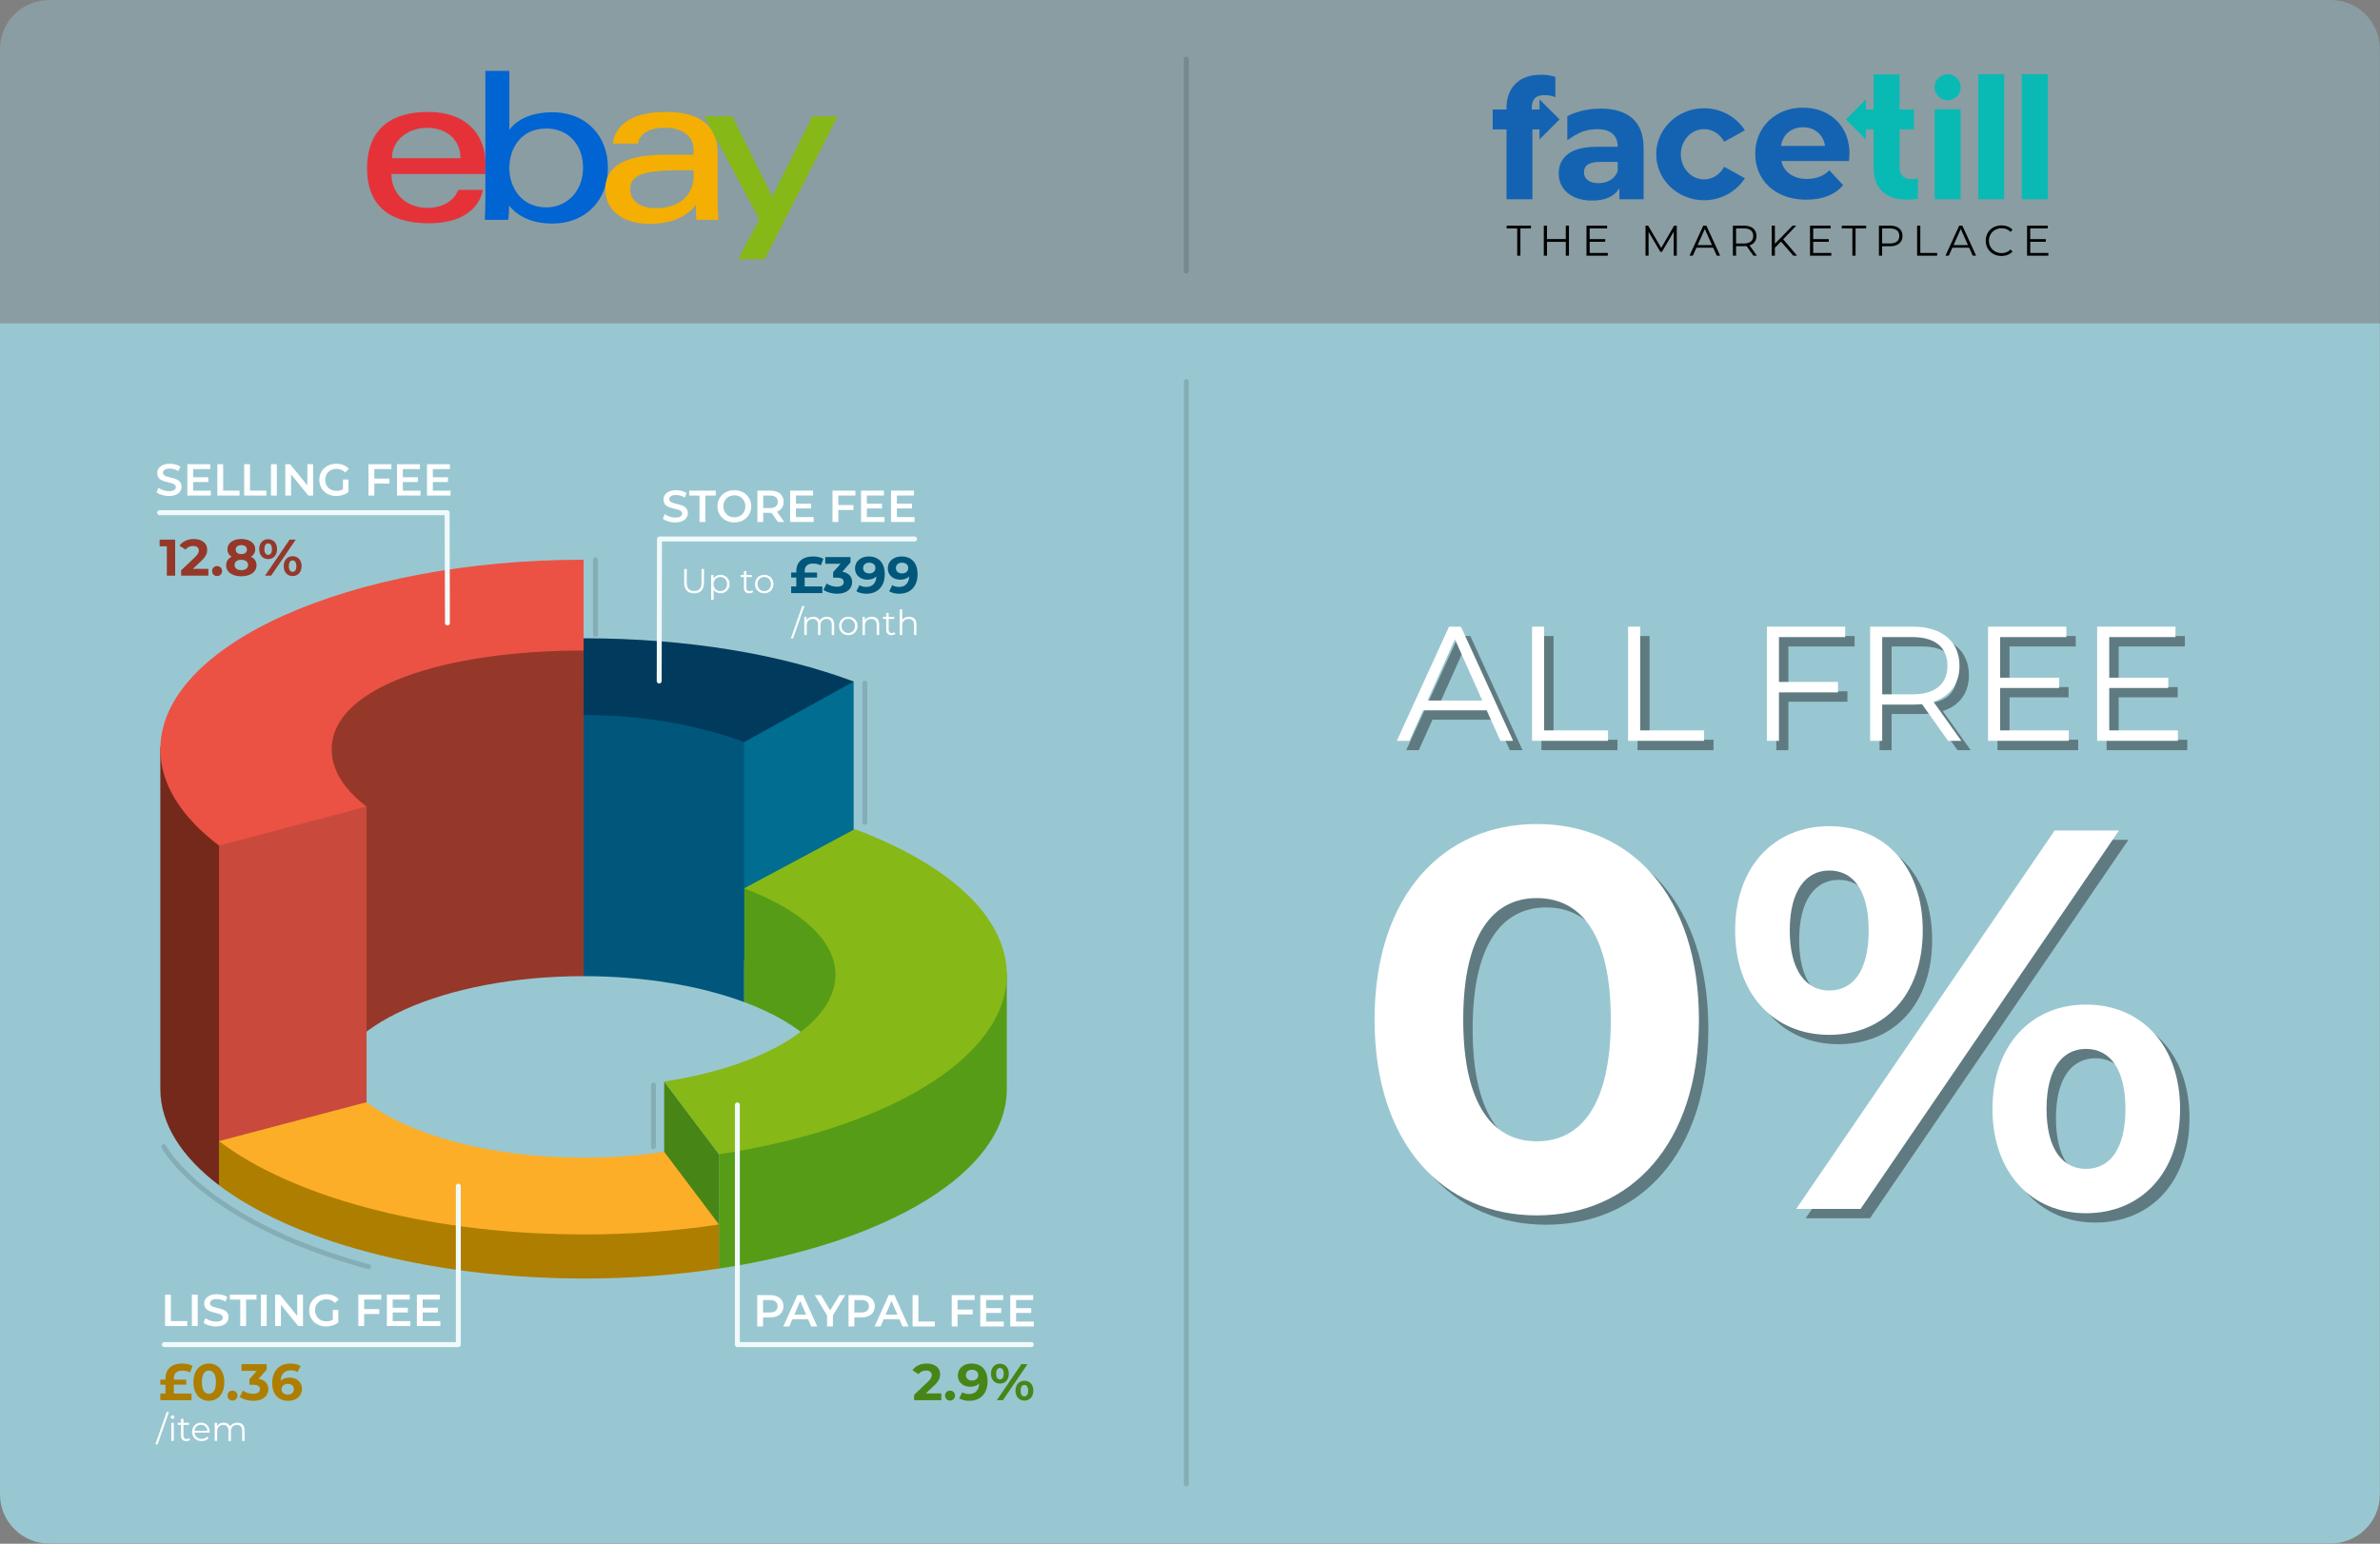 <svg xmlns="http://www.w3.org/2000/svg" xmlns:xlink="http://www.w3.org/1999/xlink" xmlns:serif="http://www.serif.com/" width="100%" height="100%" viewBox="0 0 5656 3669" xml:space="preserve" style="fill-rule:evenodd;clip-rule:evenodd;stroke-linecap:round;stroke-miterlimit:10;"><rect x="0" y="0" width="5656" height="3669" fill="#808080" stroke="none"/><path d="M5655.68,768.317l-5655.68,0l0,2783.33c-0,64.485 52.275,116.76 116.76,116.76c732.732,-0 4689.42,-0 5422.16,-0c64.484,-0 116.759,-52.275 116.759,-116.76c0,-541.648 0,-2783.33 0,-2783.33Z" style="fill:#99c7d1;"></path><path d="M5655.68,116.463c0,-30.888 -12.27,-60.511 -34.111,-82.352c-21.841,-21.841 -51.464,-34.111 -82.352,-34.111l-5422.75,0c-30.888,-0 -60.511,12.27 -82.352,34.111c-21.841,21.841 -34.111,51.464 -34.111,82.352l-0,651.938l5655.68,-0l0,-651.938Z" style="fill:#99c7d1;fill-opacity:0.41;"></path><g><path d="M401.389,1178.85c20.432,-0 30.116,-10.216 30.116,-22.135c0,-27.349 -44.163,-17.027 -44.163,-32.883c0,-5.64 4.683,-10.109 16.176,-10.109c6.491,-0 13.834,1.915 20.538,5.853l4.363,-10.748c-6.491,-4.257 -15.856,-6.598 -24.795,-6.598c-20.432,-0 -30.009,10.216 -30.009,22.241c-0,27.668 44.269,17.133 44.269,33.202c0,5.534 -4.895,9.684 -16.495,9.684c-9.151,-0 -18.623,-3.405 -24.582,-8.194l-4.789,10.748c6.172,5.321 17.772,8.939 29.371,8.939Z" style="fill:#fff;fill-rule:nonzero;"></path><path d="M459.067,1166.18l0,-20.538l35.969,-0l0,-11.387l-35.969,0l0,-19.368l40.545,0l0,-11.599l-54.379,-0l0,74.492l55.869,-0l0,-11.6l-42.035,0Z" style="fill:#fff;fill-rule:nonzero;"></path><path d="M516.533,1177.78l52.782,-0l0,-11.706l-38.948,-0l-0,-62.786l-13.834,-0l-0,74.492Z" style="fill:#fff;fill-rule:nonzero;"></path><path d="M580.276,1177.78l52.783,-0l0,-11.706l-38.948,-0l-0,-62.786l-13.835,-0l0,74.492Z" style="fill:#fff;fill-rule:nonzero;"></path><rect x="644.02" y="1103.29" width="13.834" height="74.492" style="fill:#fff;fill-rule:nonzero;"></rect><path d="M730.431,1103.29l-0,50.441l-41.077,-50.441l-11.387,-0l0,74.492l13.728,-0l-0,-50.442l41.077,50.442l11.386,-0l0,-74.492l-13.727,-0Z" style="fill:#fff;fill-rule:nonzero;"></path><path d="M815.032,1162.88c-4.789,2.767 -10.003,3.831 -15.324,3.831c-15.75,0 -26.923,-11.067 -26.923,-26.178c-0,-15.431 11.173,-26.179 27.03,-26.179c7.981,0 14.685,2.661 20.538,8.514l8.726,-8.514c-7.023,-7.981 -17.452,-12.131 -29.903,-12.131c-23.305,-0 -40.332,16.069 -40.332,38.31c-0,22.241 17.027,38.31 40.119,38.31c10.535,-0 21.39,-3.193 29.158,-9.471l0,-29.691l-13.089,0l0,23.199Z" style="fill:#fff;fill-rule:nonzero;"></path><path d="M930.069,1114.89l-0,-11.599l-54.379,-0l-0,74.492l13.834,-0l0,-28.52l35.969,-0l-0,-11.706l-35.969,0l0,-22.667l40.545,0Z" style="fill:#fff;fill-rule:nonzero;"></path><path d="M957.312,1166.18l-0,-20.538l35.969,-0l-0,-11.387l-35.969,0l-0,-19.368l40.544,0l0,-11.599l-54.379,-0l0,74.492l55.869,-0l0,-11.6l-42.034,0Z" style="fill:#fff;fill-rule:nonzero;"></path><path d="M1028.61,1166.18l-0,-20.538l35.969,-0l-0,-11.387l-35.969,0l-0,-19.368l40.545,0l-0,-11.599l-54.379,-0l-0,74.492l55.869,-0l-0,-11.6l-42.035,0Z" style="fill:#fff;fill-rule:nonzero;"></path></g><g><path d="M1604.58,1241.64c20.432,-0 30.116,-10.216 30.116,-22.135c-0,-27.349 -44.163,-17.027 -44.163,-32.883c-0,-5.64 4.682,-10.11 16.175,-10.11c6.492,0 13.834,1.916 20.539,5.853l4.363,-10.748c-6.492,-4.256 -15.856,-6.598 -24.795,-6.598c-20.432,0 -30.01,10.216 -30.01,22.242c0,27.668 44.269,17.133 44.269,33.202c0,5.533 -4.895,9.684 -16.494,9.684c-9.152,-0 -18.623,-3.406 -24.582,-8.194l-4.789,10.748c6.172,5.32 17.771,8.939 29.371,8.939Z" style="fill:#fff;fill-rule:nonzero;"></path><path d="M1662.47,1240.57l13.834,0l-0,-62.786l24.689,0l-0,-11.705l-63.212,-0l-0,11.705l24.689,0l-0,62.786Z" style="fill:#fff;fill-rule:nonzero;"></path><path d="M1745.16,1241.64c23.092,-0 40.119,-16.176 40.119,-38.31c-0,-22.135 -17.027,-38.311 -40.119,-38.311c-23.093,0 -40.12,16.282 -40.12,38.311c0,22.028 17.027,38.31 40.12,38.31Zm-0,-12.132c-15.005,0 -26.179,-10.961 -26.179,-26.178c0,-15.218 11.174,-26.179 26.179,-26.179c15.004,-0 26.178,10.961 26.178,26.179c0,15.217 -11.174,26.178 -26.178,26.178Z" style="fill:#fff;fill-rule:nonzero;"></path><path d="M1863.6,1240.57l-17.133,-24.475c10.109,-3.938 15.856,-12.238 15.856,-23.519c-0,-16.494 -12.132,-26.497 -31.713,-26.497l-30.648,-0l0,74.491l13.835,0l-0,-21.709l16.813,0c0.958,0 1.916,0 2.874,-0.106l15.217,21.815l14.899,0Zm-15.218,-47.994c0,9.365 -6.278,14.899 -18.41,14.899l-16.175,-0l-0,-29.691l16.175,0c12.132,0 18.41,5.428 18.41,14.792Z" style="fill:#fff;fill-rule:nonzero;"></path><path d="M1891.59,1228.97l0,-20.538l35.969,-0l0,-11.387l-35.969,-0l0,-19.368l40.545,0l0,-11.599l-54.379,-0l0,74.491l55.869,0l0,-11.599l-42.035,0Z" style="fill:#fff;fill-rule:nonzero;"></path><path d="M2032.81,1177.68l-0,-11.599l-54.379,-0l-0,74.491l13.834,0l-0,-28.519l35.969,-0l-0,-11.706l-35.969,-0l-0,-22.667l40.545,0Z" style="fill:#fff;fill-rule:nonzero;"></path><path d="M2060.05,1228.97l0,-20.538l35.969,-0l0,-11.387l-35.969,-0l0,-19.368l40.545,0l0,-11.599l-54.379,-0l0,74.491l55.869,0l0,-11.599l-42.035,0Z" style="fill:#fff;fill-rule:nonzero;"></path><path d="M2131.35,1228.97l-0,-20.538l35.969,-0l-0,-11.387l-35.969,-0l-0,-19.368l40.545,0l-0,-11.599l-54.379,-0l-0,74.491l55.869,0l-0,-11.599l-42.035,0Z" style="fill:#fff;fill-rule:nonzero;"></path></g><path d="M2028.66,2339.79l0,-720.023c-117.614,-21.621 -246.383,-33.624 -381.431,-33.624l0,692.108c144.975,-0 277.833,23.123 381.431,61.539" style="fill:#006d91;fill-rule:nonzero;"></path><path d="M2383.15,2312.18l0,42.717c-34.93,-113.594 -164.401,-42.363 -351.709,-112.504c-78.457,-29.417 -167.136,-113.304 -263.178,-130.983l-0,270.145c0.721,0.28 1.492,0.515 2.229,0.8c131.385,49.202 214.982,123.157 214.982,205.841c0,94.968 -110.422,102.303 -276.831,149.924l-0,276.919c397.612,-60.154 684.002,-228.483 684.002,-426.843l0,-276.016l-9.495,0Z" style="fill:#579c17;fill-rule:nonzero;"></path><path d="M1578.39,2570.41l0,256.148l130.256,188.481l0,-271.813l-130.256,-172.816Z" style="fill:#488517;fill-rule:nonzero;"></path><path d="M1386.83,2320.02l-0,-933.621c-369.074,-0 -691.553,89.1 -866.451,221.831l0,984.909l268.014,0c-0.063,-1.639 -0.191,-3.299 -0.191,-4.943c0,-148.107 268.019,-268.176 598.628,-268.176" style="fill:#95382a;fill-rule:nonzero;"></path><path d="M871.143,1916.99l0,729.621l-350.767,170.302l0,-816.379l350.767,-83.544Z" style="fill:#c94a3c;fill-rule:nonzero;"></path><path d="M1578.39,2842.2c-60.169,9.107 -124.541,14.144 -191.56,14.144c-4.629,0 -9.19,-0.137 -13.771,-0.22c-3.147,-0.015 -6.284,-0.099 -9.396,-0.172c-209.882,-3.54 -392.055,-55.447 -492.521,-131.651c-50.871,-38.568 -80.382,-34.915 -82.331,-82.733l-268.436,70.592l0,104.752c171.309,129.923 483.988,217.879 843.288,221.517c7.737,0.089 15.386,0.27 23.167,0.27c112.583,0 220.722,-8.419 321.816,-23.663l0,-104.772c-40.394,11.567 -84.053,-75.059 -130.256,-68.064" style="fill:#ae7e00;fill-rule:nonzero;"></path><path d="M390.511,1819.15l0,-43.468l-9.509,-0l-0,812.511c-0,83.499 50.925,161.656 139.373,228.719l-0,-1165.21c-66.346,50.35 -111.498,106.99 -129.864,167.445" style="fill:#74291b;fill-rule:nonzero;"></path><path d="M1768.26,2381.56l0,-720.028c-117.619,-21.616 -246.383,-33.619 -381.436,-33.619l0,692.107c144.98,0 277.838,23.124 381.436,61.54" style="fill:#00577b;fill-rule:nonzero;"></path><path d="M1768.34,1763.73l260.321,-143.954c-174.553,-65.363 -396.493,-102.768 -641.83,-102.768l-0,182.409c145.991,-0 277.607,25.43 381.509,64.313" style="fill:#003b5d;fill-rule:nonzero;"></path><path d="M2392.64,2316.39c0,-138.946 -140.502,-263.168 -361.199,-345.808l-263.277,140.826c131.381,49.197 217.305,122.259 217.305,204.982c0,118.037 -170.469,218.228 -407.082,254.013l130.256,172.816c397.607,-60.126 683.997,-228.45 683.997,-426.829" style="fill:#86b817;fill-rule:nonzero;"></path><path d="M1578.39,2737.45c-60.169,9.122 -124.541,14.149 -191.56,14.149c-4.629,-0 -9.19,-0.137 -13.771,-0.216c-213.858,-2.17 -399.949,-54.509 -501.917,-131.817l-350.767,92.596c171.309,129.922 483.988,217.879 843.288,221.536c7.737,0.054 15.386,0.261 23.167,0.261c112.583,-0 220.722,-8.41 321.816,-23.693l-130.256,-172.816Z" style="fill:#fcae28;fill-rule:nonzero;"></path><path d="M788.201,1780.87c-0,-148.117 268.019,-234.792 598.628,-234.792l-0,-215.769c-555.494,0 -1005.82,201.708 -1005.82,450.561c0,83.509 50.921,161.656 139.369,228.719l350.771,-92.592c-52.638,-39.923 -82.944,-86.434 -82.944,-136.127" style="fill:#eb5244;fill-rule:nonzero;"></path><path d="M2055.26,1623.63l-0,330.58" style="fill:none;fill-rule:nonzero;stroke:#000;stroke-opacity:0.13;stroke-width:11.7px;"></path><path d="M1063.33,1480.61l-0.755,-262.04l-683.247,0" style="fill:none;fill-rule:nonzero;stroke:#f0fafa;stroke-width:11.7px;stroke-linejoin:round;"></path><path d="M1566.56,1618.57l0.671,-337.571l606.155,0" style="fill:none;fill-rule:nonzero;stroke:#f0fafa;stroke-width:11.7px;stroke-linejoin:round;"></path><path d="M390.555,3195.68l698.627,-0l0,-376.62" style="fill:none;fill-rule:nonzero;stroke:#f0fafa;stroke-width:11.7px;stroke-linejoin:round;"></path><g><path d="M2200.22,3311.69l19.701,-18.599c11.991,-11.135 14.316,-18.721 14.316,-27.042c0,-15.54 -12.725,-25.329 -31.814,-25.329c-15.418,-0 -27.409,6.24 -34.017,15.907l14.439,9.3c4.16,-5.752 10.401,-8.566 17.742,-8.566c9.055,0 13.705,3.916 13.705,10.646c0,4.16 -1.346,8.565 -8.932,15.785l-33.038,31.202l-0,12.848l64.73,0l-0,-16.152l-36.832,0Z" style="fill:#488517;fill-rule:nonzero;"></path><path d="M2257.73,3328.82c6.608,0 11.869,-5.017 11.869,-11.992c0,-7.097 -5.261,-11.746 -11.869,-11.746c-6.608,-0 -11.869,4.649 -11.869,11.746c-0,6.975 5.261,11.992 11.869,11.992Z" style="fill:#488517;fill-rule:nonzero;"></path><path d="M2308.63,3240.72c-18.11,-0 -32.426,11.012 -32.426,28.51c-0,16.152 12.97,26.675 29.489,26.675c8.933,0 16.274,-2.692 21.291,-7.708c-0.612,16.519 -9.911,24.962 -24.105,24.962c-5.874,-0 -11.38,-1.102 -16.03,-4.283l-7.342,14.561c5.996,3.793 14.684,5.874 23.739,5.874c25.941,-0 43.683,-16.519 43.683,-46.131c0,-27.654 -14.561,-42.46 -38.299,-42.46Zm1.468,40.38c-8.81,-0 -14.561,-5.017 -14.561,-12.849c0,-7.831 5.873,-12.725 14.316,-12.725c9.422,-0 14.929,5.384 14.929,12.725c-0,7.465 -5.996,12.849 -14.684,12.849Z" style="fill:#488517;fill-rule:nonzero;"></path><path d="M2376.3,3288.44c12.481,0 21.168,-9.055 21.168,-23.616c0,-14.561 -8.687,-23.616 -21.168,-23.616c-12.481,0 -21.292,9.177 -21.292,23.616c0,14.439 8.811,23.616 21.292,23.616Zm-7.465,39.401l14.562,0l58.489,-85.654l-14.561,0l-58.49,85.654Zm7.465,-49.434c-5.262,-0 -8.933,-4.528 -8.933,-13.583c0,-9.055 3.671,-13.582 8.933,-13.582c5.383,0 8.932,4.405 8.932,13.582c0,9.177 -3.549,13.583 -8.932,13.583Zm58.122,50.413c12.481,0 21.291,-9.177 21.291,-23.616c0,-14.439 -8.81,-23.616 -21.291,-23.616c-12.359,-0 -21.169,9.177 -21.169,23.616c0,14.439 8.81,23.616 21.169,23.616Zm-0,-10.034c-5.262,0 -8.933,-4.405 -8.933,-13.582c0,-9.177 3.671,-13.582 8.933,-13.582c5.384,-0 8.932,4.527 8.932,13.582c0,9.055 -3.548,13.582 -8.932,13.582Z" style="fill:#488517;fill-rule:nonzero;"></path></g><g><path d="M392.292,3151.52l52.783,-0l-0,-11.706l-38.949,-0l0,-62.786l-13.834,-0l-0,74.492Z" style="fill:#fff;fill-rule:nonzero;"></path><rect x="456.036" y="3077.03" width="13.834" height="74.492" style="fill:#fff;fill-rule:nonzero;"></rect><path d="M513.075,3152.58c20.432,-0 30.116,-10.216 30.116,-22.135c0,-27.349 -44.163,-17.027 -44.163,-32.883c0,-5.64 4.682,-10.109 16.175,-10.109c6.492,-0 13.835,1.915 20.539,5.852l4.363,-10.748c-6.491,-4.256 -15.856,-6.598 -24.795,-6.598c-20.432,0 -30.01,10.217 -30.01,22.242c0,27.668 44.27,17.133 44.27,33.202c-0,5.533 -4.895,9.684 -16.495,9.684c-9.152,-0 -18.623,-3.406 -24.582,-8.194l-4.789,10.748c6.172,5.321 17.772,8.939 29.371,8.939Z" style="fill:#fff;fill-rule:nonzero;"></path><path d="M570.966,3151.52l13.834,-0l0,-62.786l24.689,-0l-0,-11.706l-63.212,-0l0,11.706l24.689,-0l-0,62.786Z" style="fill:#fff;fill-rule:nonzero;"></path><rect x="619.918" y="3077.03" width="13.834" height="74.492" style="fill:#fff;fill-rule:nonzero;"></rect><path d="M706.328,3077.03l0,50.441l-41.077,-50.441l-11.386,-0l-0,74.492l13.728,-0l-0,-50.442l41.076,50.442l11.387,-0l0,-74.492l-13.728,-0Z" style="fill:#fff;fill-rule:nonzero;"></path><path d="M790.93,3136.62c-4.789,2.767 -10.003,3.831 -15.324,3.831c-15.75,0 -26.924,-11.067 -26.924,-26.178c0,-15.431 11.174,-26.179 27.03,-26.179c7.981,0 14.686,2.66 20.539,8.513l8.726,-8.513c-7.024,-7.981 -17.453,-12.132 -29.903,-12.132c-23.306,0 -40.332,16.069 -40.332,38.311c-0,22.241 17.026,38.31 40.119,38.31c10.535,-0 21.39,-3.193 29.158,-9.471l0,-29.691l-13.089,0l-0,23.199Z" style="fill:#fff;fill-rule:nonzero;"></path><path d="M905.967,3088.62l-0,-11.599l-54.38,-0l0,74.492l13.835,-0l-0,-28.52l35.969,-0l-0,-11.706l-35.969,-0l-0,-22.667l40.545,0Z" style="fill:#fff;fill-rule:nonzero;"></path><path d="M933.209,3139.92l0,-20.538l35.969,-0l0,-11.387l-35.969,0l0,-19.368l40.545,0l0,-11.599l-54.379,-0l0,74.492l55.869,-0l-0,-11.6l-42.035,0Z" style="fill:#fff;fill-rule:nonzero;"></path><path d="M1004.51,3139.92l-0,-20.538l35.969,-0l-0,-11.387l-35.969,0l-0,-19.368l40.545,0l-0,-11.599l-54.38,-0l0,74.492l55.869,-0l0,-11.6l-42.034,0Z" style="fill:#fff;fill-rule:nonzero;"></path></g><path d="M389.312,2725.31c0,0 91.703,177.495 486.625,285.467" style="fill:none;fill-rule:nonzero;stroke:#000;stroke-opacity:0.13;stroke-width:11.7px;"></path><path d="M1552.9,2578.78l0,146.433" style="fill:none;fill-rule:nonzero;stroke:#000;stroke-opacity:0.13;stroke-width:11.7px;"></path><path d="M1415.13,1330.31l0,177.74" style="fill:none;fill-rule:nonzero;stroke:#000;stroke-opacity:0.13;stroke-width:11.7px;"></path><g><path d="M379.331,1282.53l-0,15.907l17.131,-0l-0,69.747l19.822,-0l0,-85.654l-36.953,-0Z" style="fill:#95382a;fill-rule:nonzero;"></path><path d="M458.377,1352.03l19.701,-18.599c11.991,-11.135 14.316,-18.722 14.316,-27.042c0,-15.541 -12.726,-25.33 -31.814,-25.33c-15.418,0 -27.409,6.241 -34.017,15.908l14.439,9.299c4.16,-5.751 10.401,-8.565 17.742,-8.565c9.055,-0 13.705,3.915 13.705,10.645c-0,4.161 -1.346,8.566 -8.932,15.785l-33.038,31.203l-0,12.848l64.729,-0l0,-16.152l-36.831,-0Z" style="fill:#95382a;fill-rule:nonzero;"></path><path d="M515.888,1369.16c6.607,-0 11.869,-5.017 11.869,-11.992c0,-7.097 -5.262,-11.747 -11.869,-11.747c-6.608,0 -11.869,4.65 -11.869,11.747c-0,6.975 5.261,11.992 11.869,11.992Z" style="fill:#95382a;fill-rule:nonzero;"></path><path d="M596.525,1323.15c6.363,-3.915 10.034,-9.911 10.034,-17.62c-0,-15.051 -13.46,-24.473 -33.161,-24.473c-19.455,0 -32.915,9.422 -32.915,24.473c-0,7.709 3.548,13.705 9.911,17.62c-8.198,4.161 -12.97,11.013 -12.97,20.19c-0,16.152 14.316,26.308 35.974,26.308c21.781,0 36.22,-10.156 36.22,-26.308c-0,-9.177 -4.772,-16.029 -13.093,-20.19Zm-23.127,-27.531c8.076,-0 13.46,4.038 13.46,10.768c0,6.485 -5.261,10.523 -13.46,10.523c-8.076,-0 -13.215,-4.038 -13.215,-10.523c0,-6.73 5.262,-10.768 13.215,-10.768Zm0,59.468c-9.789,-0 -15.907,-4.772 -15.907,-12.359c0,-7.586 6.118,-12.236 15.907,-12.236c9.912,0 16.152,4.65 16.152,12.236c0,7.587 -6.24,12.359 -16.152,12.359Z" style="fill:#95382a;fill-rule:nonzero;"></path><path d="M637.272,1328.78c12.481,-0 21.169,-9.055 21.169,-23.616c-0,-14.561 -8.688,-23.616 -21.169,-23.616c-12.481,-0 -21.291,9.177 -21.291,23.616c-0,14.439 8.81,23.616 21.291,23.616Zm-7.464,39.401l14.561,-0l58.489,-85.654l-14.561,-0l-58.489,85.654Zm7.464,-49.435c-5.262,0 -8.933,-4.527 -8.933,-13.582c0,-9.055 3.671,-13.582 8.933,-13.582c5.384,-0 8.932,4.405 8.932,13.582c0,9.177 -3.548,13.582 -8.932,13.582Zm58.122,50.414c12.481,-0 21.291,-9.177 21.291,-23.616c0,-14.439 -8.81,-23.616 -21.291,-23.616c-12.359,-0 -21.169,9.177 -21.169,23.616c0,14.439 8.81,23.616 21.169,23.616Zm0,-10.034c-5.261,-0 -8.932,-4.405 -8.932,-13.582c-0,-9.178 3.671,-13.583 8.932,-13.583c5.384,0 8.933,4.528 8.933,13.583c-0,9.055 -3.549,13.582 -8.933,13.582Z" style="fill:#95382a;fill-rule:nonzero;"></path></g><g><path d="M1649.57,1410.13c14.647,0 23.484,-8.509 23.484,-24.956l-0,-32.811l-5.892,0l0,32.566c0,13.582 -6.382,19.801 -17.592,19.801c-11.128,0 -17.51,-6.219 -17.51,-19.801l0,-32.566l-6.055,0l0,32.811c0,16.447 8.919,24.956 23.565,24.956Z" style="fill:#fff;fill-rule:nonzero;"></path><path d="M1712.24,1366.28c-7.119,0 -13.092,3.109 -16.61,8.837l-0,-8.51l-5.564,0l-0,58.913l5.809,0l0,-23.974c3.6,5.564 9.492,8.51 16.365,8.51c12.273,-0 21.438,-8.837 21.438,-21.929c-0,-13.01 -9.165,-21.847 -21.438,-21.847Zm-0.409,38.621c-9.164,-0 -16.038,-6.71 -16.038,-16.774c0,-9.983 6.874,-16.774 16.038,-16.774c9.082,0 16.037,6.791 16.037,16.774c0,10.064 -6.955,16.774 -16.037,16.774Z" style="fill:#fff;fill-rule:nonzero;"></path><path d="M1787.6,1402.85c-1.636,1.473 -4.009,2.209 -6.382,2.209c-4.828,0 -7.446,-2.782 -7.446,-7.855l0,-25.692l13.092,-0l-0,-4.91l-13.092,0l0,-9.409l-5.809,-0l-0,9.409l-7.692,0l0,4.91l7.692,-0l-0,26.02c-0,7.936 4.5,12.519 12.6,12.519c3.355,-0 6.792,-0.982 9.083,-3.028l-2.046,-4.173Z" style="fill:#fff;fill-rule:nonzero;"></path><path d="M1816.24,1410.05c12.601,-0 21.847,-9.165 21.847,-21.929c0,-12.765 -9.246,-21.847 -21.847,-21.847c-12.6,0 -21.928,9.082 -21.928,21.847c-0,12.764 9.328,21.929 21.928,21.929Zm0,-5.155c-9.164,-0 -16.037,-6.71 -16.037,-16.774c0,-10.064 6.873,-16.774 16.037,-16.774c9.165,0 15.956,6.71 15.956,16.774c-0,10.064 -6.791,16.774 -15.956,16.774Z" style="fill:#fff;fill-rule:nonzero;"></path><path d="M1912.33,1372.69l29.367,-0l0,-11.869l-29.367,-0l0,-3.549c0,-11.869 7.097,-17.865 20.068,-17.865c6.607,0 13.092,1.224 18.354,4.405l5.996,-15.662c-6.485,-3.671 -14.561,-5.629 -24.595,-5.629c-25.207,0 -39.768,13.338 -39.768,35.118l-0,3.182l-12.236,-0l-0,11.869l12.236,-0l-0,21.046l-12.236,0l-0,15.907l74.152,0l-0,-15.907l-41.971,0l0,-21.046Z" style="fill:#00577b;fill-rule:nonzero;"></path><path d="M2001.78,1358.86l19.334,-22.025l-0,-12.849l-59.958,0l-0,15.908l36.464,-0l-17.62,19.945l-0,13.093l9.055,-0c11.257,-0 16.029,4.038 16.029,10.523c0,6.974 -6.118,11.012 -16.029,11.012c-8.933,0 -17.988,-2.814 -24.473,-7.708l-7.709,15.173c8.321,5.873 20.68,9.177 32.671,9.177c24.35,-0 35.485,-13.215 35.485,-27.654c0,-12.604 -7.831,-22.148 -23.249,-24.595Z" style="fill:#00577b;fill-rule:nonzero;"></path><path d="M2064.31,1322.52c-18.11,0 -32.426,11.013 -32.426,28.511c-0,16.152 12.97,26.675 29.489,26.675c8.933,-0 16.274,-2.692 21.291,-7.709c-0.612,16.519 -9.911,24.962 -24.105,24.962c-5.874,-0 -11.38,-1.101 -16.03,-4.283l-7.342,14.561c5.996,3.794 14.684,5.874 23.739,5.874c25.941,-0 43.683,-16.519 43.683,-46.131c0,-27.654 -14.561,-42.46 -38.299,-42.46Zm1.468,40.38c-8.81,-0 -14.561,-5.017 -14.561,-12.848c-0,-7.831 5.873,-12.726 14.316,-12.726c9.422,0 14.929,5.384 14.929,12.726c-0,7.464 -5.996,12.848 -14.684,12.848Z" style="fill:#00577b;fill-rule:nonzero;"></path><path d="M2142.25,1322.52c-18.11,0 -32.426,11.013 -32.426,28.511c-0,16.152 12.97,26.675 29.489,26.675c8.933,-0 16.274,-2.692 21.291,-7.709c-0.611,16.519 -9.911,24.962 -24.105,24.962c-5.874,-0 -11.38,-1.101 -16.03,-4.283l-7.341,14.561c5.995,3.794 14.683,5.874 23.738,5.874c25.941,-0 43.683,-16.519 43.683,-46.131c0,-27.654 -14.561,-42.46 -38.299,-42.46Zm1.468,40.38c-8.81,-0 -14.561,-5.017 -14.561,-12.848c0,-7.831 5.874,-12.726 14.317,-12.726c9.421,0 14.928,5.384 14.928,12.726c-0,7.464 -5.996,12.848 -14.684,12.848Z" style="fill:#00577b;fill-rule:nonzero;"></path></g><g><path d="M1879.41,1517.33l5.318,-0l27.002,-77.078l-5.319,0l-27.001,77.078Z" style="fill:#fff;fill-rule:nonzero;"></path><path d="M1965.08,1465.78c-7.774,0 -13.91,3.519 -17.02,9.083c-2.618,-6.055 -8.182,-9.083 -15.301,-9.083c-7.2,0 -12.764,3.028 -15.792,8.183l0,-7.855l-5.563,-0l-0,43.039l5.809,-0l-0,-22.584c-0,-9.818 5.646,-15.546 14.401,-15.546c7.855,-0 12.437,4.664 12.437,13.746l0,24.384l5.809,-0l0,-22.584c0,-9.818 5.564,-15.546 14.401,-15.546c7.774,-0 12.356,4.664 12.356,13.746l-0,24.384l5.809,-0l0,-24.957c0,-12.355 -6.873,-18.41 -17.346,-18.41Z" style="fill:#fff;fill-rule:nonzero;"></path><path d="M2015.98,1509.56c12.601,-0 21.847,-9.165 21.847,-21.929c-0,-12.764 -9.246,-21.847 -21.847,-21.847c-12.601,0 -21.929,9.083 -21.929,21.847c0,12.764 9.328,21.929 21.929,21.929Zm-0,-5.155c-9.164,-0 -16.038,-6.71 -16.038,-16.774c0,-10.064 6.874,-16.774 16.038,-16.774c9.164,0 15.955,6.71 15.955,16.774c0,10.064 -6.791,16.774 -15.955,16.774Z" style="fill:#fff;fill-rule:nonzero;"></path><path d="M2071.62,1465.78c-7.446,0 -13.256,3.028 -16.365,8.264l-0,-7.936l-5.564,-0l-0,43.039l5.809,-0l0,-22.584c0,-9.818 5.81,-15.546 15.056,-15.546c8.182,-0 12.928,4.664 12.928,13.746l0,24.384l5.809,-0l0,-24.957c0,-12.355 -7.2,-18.41 -17.673,-18.41Z" style="fill:#fff;fill-rule:nonzero;"></path><path d="M2125.7,1502.36c-1.637,1.473 -4.009,2.209 -6.382,2.209c-4.828,0 -7.446,-2.782 -7.446,-7.855l-0,-25.692l13.091,-0l0,-4.909l-13.091,-0l-0,-9.41l-5.81,-0l0,9.41l-7.691,-0l-0,4.909l7.691,-0l0,26.02c0,7.937 4.501,12.519 12.601,12.519c3.355,-0 6.791,-0.982 9.082,-3.028l-2.045,-4.173Z" style="fill:#fff;fill-rule:nonzero;"></path><path d="M2160.23,1465.78c-7.282,0 -12.928,2.864 -16.119,7.855l0,-25.201l-5.809,-0l-0,60.713l5.809,-0l0,-22.584c0,-9.818 5.81,-15.546 15.056,-15.546c8.182,-0 12.928,4.664 12.928,13.746l-0,24.384l5.809,-0l0,-24.957c0,-12.355 -7.2,-18.41 -17.674,-18.41Z" style="fill:#fff;fill-rule:nonzero;"></path></g><g><path d="M1830.17,3078.09l-30.648,-0l-0,74.492l13.834,-0l0,-21.497l16.814,0c19.581,0 31.712,-10.109 31.712,-26.497c0,-16.495 -12.131,-26.498 -31.712,-26.498Zm-0.639,41.29l-16.175,-0l0,-29.584l16.175,-0c12.132,-0 18.411,5.427 18.411,14.792c-0,9.364 -6.279,14.792 -18.411,14.792Z" style="fill:#fff;fill-rule:nonzero;"></path><path d="M1927.76,3152.58l14.473,-0l-33.628,-74.492l-13.621,-0l-33.521,74.492l14.259,-0l7.343,-17.24l37.246,0l7.449,17.24Zm-40.012,-28.094l13.94,-32.564l14.047,32.564l-27.987,-0Z" style="fill:#fff;fill-rule:nonzero;"></path><path d="M2008.53,3078.09l-13.622,-0l-22.028,36.288l-21.815,-36.288l-14.792,-0l29.264,48.42l0,26.072l13.835,-0l-0,-26.285l29.158,-48.207Z" style="fill:#fff;fill-rule:nonzero;"></path><path d="M2047.16,3078.09l-30.648,-0l0,74.492l13.834,-0l0,-21.497l16.814,0c19.581,0 31.712,-10.109 31.712,-26.497c0,-16.495 -12.131,-26.498 -31.712,-26.498Zm-0.638,41.29l-16.176,-0l0,-29.584l16.176,-0c12.131,-0 18.41,5.427 18.41,14.792c-0,9.364 -6.279,14.792 -18.41,14.792Z" style="fill:#fff;fill-rule:nonzero;"></path><path d="M2144.74,3152.58l14.472,-0l-33.628,-74.492l-13.621,-0l-33.521,74.492l14.26,-0l7.342,-17.24l37.246,0l7.45,17.24Zm-40.013,-28.094l13.94,-32.564l14.047,32.564l-27.987,-0Z" style="fill:#fff;fill-rule:nonzero;"></path><path d="M2168.68,3152.58l52.783,-0l0,-11.706l-38.948,-0l-0,-62.786l-13.835,-0l0,74.492Z" style="fill:#fff;fill-rule:nonzero;"></path><path d="M2316.18,3089.69l0,-11.599l-54.379,-0l0,74.492l13.834,-0l0,-28.52l35.969,-0l0,-11.706l-35.969,0l0,-22.667l40.545,0Z" style="fill:#fff;fill-rule:nonzero;"></path><path d="M2343.42,3140.98l-0,-20.538l35.969,-0l-0,-11.387l-35.969,0l-0,-19.368l40.545,0l-0,-11.599l-54.379,-0l-0,74.492l55.869,-0l-0,-11.6l-42.035,0Z" style="fill:#fff;fill-rule:nonzero;"></path><path d="M2414.72,3140.98l0,-20.538l35.969,-0l0,-11.387l-35.969,0l0,-19.368l40.545,0l0,-11.599l-54.379,-0l0,74.492l55.869,-0l0,-11.6l-42.035,0Z" style="fill:#fff;fill-rule:nonzero;"></path></g><path d="M2450.97,3195.68l-698.627,-0l0,-569.691" style="fill:none;fill-rule:nonzero;stroke:#f0fafa;stroke-width:11.7px;stroke-linejoin:round;"></path><g><path d="M369.203,3432.82l5.318,0l27.002,-77.077l-5.318,-0l-27.002,77.077Z" style="fill:#fff;fill-rule:nonzero;"></path><path d="M410.115,3372.19c2.454,0 4.254,-1.882 4.254,-4.255c0,-2.209 -1.882,-4.009 -4.254,-4.009c-2.373,0 -4.255,1.882 -4.255,4.091c-0,2.291 1.882,4.173 4.255,4.173Zm-2.946,52.449l5.809,0l0,-43.039l-5.809,-0l-0,43.039Z" style="fill:#fff;fill-rule:nonzero;"></path><path d="M449.799,3417.85c-1.637,1.472 -4.009,2.209 -6.382,2.209c-4.828,-0 -7.446,-2.782 -7.446,-7.855l-0,-25.693l13.092,0l-0,-4.909l-13.092,-0l-0,-9.41l-5.81,0l0,9.41l-7.691,-0l-0,4.909l7.691,0l0,26.02c0,7.937 4.501,12.519 12.601,12.519c3.355,0 6.791,-0.982 9.083,-3.027l-2.046,-4.173Z" style="fill:#fff;fill-rule:nonzero;"></path><path d="M498.402,3403.12c0,-12.928 -8.755,-21.846 -20.865,-21.846c-12.11,-0 -21.029,9.082 -21.029,21.846c0,12.765 9.165,21.929 22.584,21.929c6.791,0 12.764,-2.455 16.61,-7.037l-3.273,-3.764c-3.273,3.764 -7.937,5.646 -13.174,5.646c-9.409,0 -16.283,-5.973 -16.937,-14.973l36.002,-0c0,-0.655 0.082,-1.31 0.082,-1.801Zm-20.865,-16.855c8.428,-0 14.565,5.891 15.301,14.319l-30.52,-0c0.736,-8.428 6.873,-14.319 15.219,-14.319Z" style="fill:#fff;fill-rule:nonzero;"></path><path d="M563.943,3381.27c-7.774,-0 -13.91,3.518 -17.02,9.082c-2.618,-6.055 -8.182,-9.082 -15.301,-9.082c-7.2,-0 -12.764,3.027 -15.792,8.182l0,-7.855l-5.564,-0l0,43.039l5.81,0l-0,-22.583c-0,-9.819 5.646,-15.547 14.401,-15.547c7.855,0 12.437,4.664 12.437,13.747l-0,24.383l5.809,0l0,-22.583c0,-9.819 5.564,-15.547 14.401,-15.547c7.773,0 12.356,4.664 12.356,13.747l-0,24.383l5.809,0l0,-24.956c0,-12.355 -6.873,-18.41 -17.346,-18.41Z" style="fill:#fff;fill-rule:nonzero;"></path></g><g><path d="M413.187,3290.89l29.367,-0l-0,-11.87l-29.367,0l-0,-3.548c-0,-11.869 7.097,-17.865 20.067,-17.865c6.608,-0 13.093,1.224 18.355,4.405l5.996,-15.663c-6.486,-3.67 -14.562,-5.628 -24.595,-5.628c-25.207,-0 -39.768,13.337 -39.768,35.118l-0,3.181l-12.237,0l0,11.87l12.237,-0l-0,21.046l-12.237,-0l0,15.907l74.152,0l0,-15.907l-41.97,-0l-0,-21.046Z" style="fill:#ae7e00;fill-rule:nonzero;"></path><path d="M496.394,3329.31c21.168,-0 36.708,-16.03 36.708,-44.296c0,-28.266 -15.54,-44.295 -36.708,-44.295c-21.047,-0 -36.709,16.029 -36.709,44.295c-0,28.266 15.662,44.296 36.709,44.296Zm-0,-16.764c-9.789,-0 -16.642,-8.076 -16.642,-27.532c0,-19.456 6.853,-27.531 16.642,-27.531c9.911,-0 16.763,8.075 16.763,27.531c0,19.456 -6.852,27.532 -16.763,27.532Z" style="fill:#ae7e00;fill-rule:nonzero;"></path><path d="M552.436,3328.82c6.607,0 11.869,-5.017 11.869,-11.992c0,-7.097 -5.262,-11.746 -11.869,-11.746c-6.608,-0 -11.869,4.649 -11.869,11.746c-0,6.975 5.261,11.992 11.869,11.992Z" style="fill:#ae7e00;fill-rule:nonzero;"></path><path d="M614.474,3277.06l19.333,-22.026l0,-12.848l-59.958,0l0,15.907l36.464,0l-17.62,19.945l0,13.093l9.055,0c11.257,0 16.03,4.038 16.03,10.524c-0,6.974 -6.119,11.012 -16.03,11.012c-8.932,0 -17.987,-2.814 -24.473,-7.709l-7.708,15.173c8.32,5.874 20.679,9.178 32.67,9.178c24.351,-0 35.486,-13.216 35.486,-27.654c-0,-12.604 -7.831,-22.148 -23.249,-24.595Z" style="fill:#ae7e00;fill-rule:nonzero;"></path><path d="M688.136,3274.12c-8.932,-0 -16.152,2.569 -21.169,7.586c0.612,-16.396 9.789,-24.839 24.106,-24.839c5.751,-0 11.257,1.101 16.029,4.282l7.342,-14.561c-5.996,-3.793 -14.806,-5.873 -23.861,-5.873c-25.818,-0 -43.683,16.519 -43.683,46.131c-0,27.654 14.683,42.46 38.3,42.46c18.109,-0 32.426,-11.013 32.426,-28.511c-0,-16.152 -12.971,-26.675 -29.49,-26.675Zm-4.038,40.38c-9.544,-0 -15.05,-5.384 -15.05,-12.726c-0,-7.464 6.118,-12.848 14.806,-12.848c8.81,-0 14.561,5.017 14.561,12.848c-0,7.831 -5.874,12.726 -14.317,12.726Z" style="fill:#ae7e00;fill-rule:nonzero;"></path></g><path d="M2819.2,140.469l-0,503.603" style="fill:none;fill-rule:nonzero;stroke:#000;stroke-opacity:0.13;stroke-width:11.7px;"></path><path d="M2819.2,906.838l-0,2619.95" style="fill:none;fill-rule:nonzero;stroke:#000;stroke-opacity:0.13;stroke-width:11.7px;"></path><g><path d="M3588.03,1782.95l30.231,0l-124.027,-271.311l-28.294,0l-124.028,271.311l29.844,0l32.557,-72.479l151.159,0l32.558,72.479Zm-173.252,-95.734l65.115,-145.732l65.114,145.732l-130.229,0Z" style="fill-opacity:0.38;fill-rule:nonzero;"></path><path d="M3663.22,1782.95l180.616,0l-0,-24.805l-151.934,-0l-0,-246.506l-28.682,0l0,271.311Z" style="fill-opacity:0.38;fill-rule:nonzero;"></path><path d="M3891.51,1782.95l180.615,0l0,-24.805l-151.934,-0l0,-246.506l-28.681,0l-0,271.311Z" style="fill-opacity:0.38;fill-rule:nonzero;"></path><path d="M4407.39,1536.44l0,-24.806l-186.042,0l0,271.311l28.682,0l-0,-115.113l140.306,-0l0,-24.806l-140.306,0l-0,-106.586l157.36,-0Z" style="fill-opacity:0.38;fill-rule:nonzero;"></path><path d="M4683.35,1782.95l-66.278,-93.021c39.534,-12.79 62.014,-42.634 62.014,-85.269c0,-58.138 -41.859,-93.021 -110.849,-93.021l-101.548,0l-0,271.311l28.681,0l0,-86.044l72.867,-0c7.751,-0 14.728,-0.388 21.704,-1.163l62.014,87.207l31.395,0Zm-115.889,-110.462l-72.091,-0l0,-136.043l72.091,-0c54.263,-0 82.944,24.806 82.944,68.215c-0,42.635 -28.681,67.828 -82.944,67.828Z" style="fill-opacity:0.38;fill-rule:nonzero;"></path><path d="M4775.6,1758.14l0,-100.773l140.307,0l-0,-24.418l-140.307,0l0,-96.509l157.361,-0l-0,-24.806l-186.042,0l0,271.311l191.856,0l-0,-24.805l-163.175,-0Z" style="fill-opacity:0.38;fill-rule:nonzero;"></path><path d="M5034.9,1758.14l0,-100.773l140.306,0l0,-24.418l-140.306,0l0,-96.509l157.36,-0l0,-24.806l-186.041,0l-0,271.311l191.855,0l0,-24.805l-163.174,-0Z" style="fill-opacity:0.38;fill-rule:nonzero;"></path></g><g><path d="M3674.42,2910.84c222.258,-0 385.419,-168.3 385.419,-465.072c-0,-296.773 -163.161,-465.073 -385.419,-465.073c-220.974,0 -385.419,168.3 -385.419,465.073c0,296.772 164.445,465.072 385.419,465.072Zm-0,-176.008c-102.778,-0 -174.723,-84.793 -174.723,-289.064c-0,-204.272 71.945,-289.065 174.723,-289.065c104.063,0 176.008,84.793 176.008,289.065c-0,204.271 -71.945,289.064 -176.008,289.064Z" style="fill-opacity:0.38;fill-rule:nonzero;"></path><path d="M4369.46,2481.74c131.042,-0 222.258,-95.07 222.258,-247.953c-0,-152.883 -91.216,-247.953 -222.258,-247.953c-131.043,0 -223.543,96.355 -223.543,247.953c-0,151.598 92.5,247.953 223.543,247.953Zm-78.369,413.683l152.883,-0l614.101,-899.311l-152.883,0l-614.101,899.311Zm78.369,-519.031c-55.244,0 -93.786,-47.535 -93.786,-142.605c0,-95.07 38.542,-142.605 93.786,-142.605c56.528,0 93.785,46.25 93.785,142.605c-0,96.355 -37.257,142.605 -93.785,142.605Zm610.246,529.309c131.042,-0 223.543,-96.355 223.543,-247.953c-0,-151.598 -92.501,-247.953 -223.543,-247.953c-129.758,0 -222.258,96.355 -222.258,247.953c-0,151.598 92.5,247.953 222.258,247.953Zm0,-105.348c-55.243,-0 -93.785,-46.25 -93.785,-142.605c-0,-96.355 38.542,-142.605 93.785,-142.605c56.528,-0 93.785,47.535 93.785,142.605c0,95.07 -37.257,142.605 -93.785,142.605Z" style="fill-opacity:0.38;fill-rule:nonzero;"></path></g><g><path d="M3565.65,1760.71l30.232,0l-124.028,-271.311l-28.293,0l-124.028,271.311l29.844,0l32.557,-72.479l151.159,0l32.557,72.479Zm-173.251,-95.734l65.115,-145.732l65.114,145.732l-130.229,0Z" style="fill:#fff;fill-rule:nonzero;"></path><path d="M3640.84,1760.71l180.616,0l-0,-24.805l-151.934,-0l-0,-246.506l-28.682,0l0,271.311Z" style="fill:#fff;fill-rule:nonzero;"></path><path d="M3869.13,1760.71l180.615,0l0,-24.805l-151.934,-0l0,-246.506l-28.681,0l-0,271.311Z" style="fill:#fff;fill-rule:nonzero;"></path><path d="M4385.01,1514.2l-0,-24.806l-186.042,0l0,271.311l28.682,0l-0,-115.113l140.306,-0l0,-24.806l-140.306,0l-0,-106.586l157.36,-0Z" style="fill:#fff;fill-rule:nonzero;"></path><path d="M4660.97,1760.71l-66.278,-93.021c39.534,-12.79 62.014,-42.634 62.014,-85.269c0,-58.138 -41.859,-93.021 -110.85,-93.021l-101.547,0l-0,271.311l28.681,0l0,-86.044l72.866,-0c7.752,-0 14.729,-0.388 21.705,-1.163l62.014,87.207l31.395,0Zm-115.889,-110.462l-72.091,-0l0,-136.043l72.091,-0c54.262,-0 82.944,24.806 82.944,68.215c-0,42.635 -28.682,67.828 -82.944,67.828Z" style="fill:#fff;fill-rule:nonzero;"></path><path d="M4753.22,1735.9l0,-100.773l140.307,0l-0,-24.418l-140.307,0l0,-96.509l157.361,-0l-0,-24.806l-186.042,0l-0,271.311l191.855,0l0,-24.805l-163.174,-0Z" style="fill:#fff;fill-rule:nonzero;"></path><path d="M5012.51,1735.9l-0,-100.773l140.306,0l0,-24.418l-140.306,0l-0,-96.509l157.36,-0l0,-24.806l-186.041,0l-0,271.311l191.855,0l0,-24.805l-163.174,-0Z" style="fill:#fff;fill-rule:nonzero;"></path></g><g><path d="M3652.04,2888.6c222.258,-0 385.419,-168.3 385.419,-465.073c-0,-296.772 -163.161,-465.072 -385.419,-465.072c-220.974,0 -385.419,168.3 -385.419,465.072c0,296.773 164.445,465.073 385.419,465.073Zm-0,-176.008c-102.779,-0 -174.723,-84.793 -174.723,-289.065c-0,-204.272 71.944,-289.064 174.723,-289.064c104.063,0 176.008,84.792 176.008,289.064c-0,204.272 -71.945,289.065 -176.008,289.065Z" style="fill:#fff;fill-rule:nonzero;"></path><path d="M4347.08,2459.49c131.043,-0 222.259,-95.07 222.259,-247.953c-0,-152.883 -91.216,-247.953 -222.259,-247.953c-131.042,0 -223.542,96.355 -223.542,247.953c-0,151.598 92.5,247.953 223.542,247.953Zm-78.368,413.683l152.883,-0l614.1,-899.311l-152.882,0l-614.101,899.311Zm78.368,-519.031c-55.243,0 -93.785,-47.535 -93.785,-142.605c0,-95.07 38.542,-142.605 93.785,-142.605c56.529,0 93.786,46.25 93.786,142.605c-0,96.355 -37.257,142.605 -93.786,142.605Zm610.247,529.309c131.042,-0 223.543,-96.355 223.543,-247.953c-0,-151.598 -92.501,-247.953 -223.543,-247.953c-129.758,0 -222.258,96.355 -222.258,247.953c-0,151.598 92.5,247.953 222.258,247.953Zm-0,-105.348c-55.243,-0 -93.785,-46.25 -93.785,-142.605c-0,-96.355 38.542,-142.605 93.785,-142.605c56.528,-0 93.785,47.535 93.785,142.605c0,95.07 -37.257,142.605 -93.785,142.605Z" style="fill:#fff;fill-rule:nonzero;"></path></g><path id="e" d="M1016.99,266.095c-78.888,0 -144.625,33.436 -144.625,134.311c-0,79.914 44.203,130.24 146.662,130.24c120.598,-0 128.329,-79.365 128.329,-79.365l-58.435,-0c-0,-0 -12.53,42.735 -73.459,42.735c-49.625,-0 -85.317,-33.491 -85.317,-80.433l223.322,-0l0,-29.457c0,-46.441 -29.51,-118.031 -136.477,-118.031Zm-2.037,37.648c47.238,-0 79.442,28.911 79.442,72.243l-162.958,-0c0,-46.002 42.034,-72.243 83.516,-72.243Z" style="fill:#e53238;fill-rule:nonzero;"></path><path id="b" d="M1153.43,168.415l-0,311.572c-0,17.686 -1.264,42.519 -1.264,42.519l55.736,-0c-0,-0 2,-17.835 2,-34.135c0,-0 27.537,43.038 102.412,43.038c78.846,0 132.403,-54.687 132.403,-133.038c-0,-72.889 -49.194,-131.512 -132.276,-131.512c-77.8,-0 -101.976,41.971 -101.976,41.971l-0,-140.415l-57.035,0Zm144.625,136.981c53.542,0 87.59,39.7 87.59,92.975c-0,57.127 -39.324,94.5 -87.208,94.5c-57.146,0 -87.972,-44.576 -87.972,-93.992c-0,-46.045 27.661,-93.483 87.59,-93.483Z" style="fill:#0064d2;fill-rule:nonzero;"></path><path id="a" d="M1583.23,266.095c-118.681,0 -126.292,64.921 -126.292,75.296l59.072,-0c-0,-0 3.098,-37.902 63.146,-37.902c39.021,-0 69.257,17.843 69.257,52.147l0,12.21l-69.257,-0c-91.944,-0 -140.551,26.871 -140.551,81.4c-0,53.664 44.912,82.863 105.604,82.863c82.715,-0 109.36,-45.661 109.36,-45.661c0,18.161 1.402,36.058 1.402,36.058l52.514,-0c0,-0 -2.037,-22.183 -2.037,-36.376l0,-122.672c0,-80.435 -64.941,-97.363 -122.218,-97.363Zm65.183,138.381l0,16.28c0,21.233 -13.115,74.023 -90.327,74.023c-42.281,-0 -60.409,-21.081 -60.409,-45.533c0,-44.484 61.048,-44.77 150.736,-44.77Z" style="fill:#f5af02;fill-rule:nonzero;"></path><path id="y" d="M1673.64,276.281l66.456,-0l95.374,190.89l95.156,-190.89l60.2,-0l-173.325,339.845l-63.146,0l50.015,-94.736l-130.73,-245.109Z" style="fill:#86b817;fill-rule:nonzero;"></path><path d="M3605.64,607.755l7.556,-0l0,-64.909l25.128,0l0,-6.533l-57.818,0l-0,6.533l25.134,0l-0,64.909Zm115.454,-71.442l-0,31.839l-44.746,0l-0,-31.839l-7.557,0l0,71.442l7.557,-0l-0,-32.962l44.746,-0l-0,32.962l7.455,-0l0,-71.442l-7.455,0Zm56.719,64.909l0,-26.537l36.981,0l0,-6.426l-36.981,0l0,-25.413l41.473,0l0,-6.533l-49.036,0l0,71.442l50.572,-0l-0,-6.533l-43.009,-0Zm200.757,-64.909l-30.751,52.966l-31.054,-52.966l-6.23,0l0,71.442l7.253,-0l0,-56.848l28.092,47.764l3.576,0l28.091,-48.067l-0,57.151l7.253,-0l0,-71.442l-6.23,0Zm101.358,71.442l7.968,-0l-32.691,-71.442l-7.456,0l-32.691,71.442l7.867,-0l8.58,-19.088l39.843,-0l8.58,19.088Zm-45.662,-25.211l17.161,-38.372l17.16,38.372l-34.321,-0Zm140.999,25.211l-17.47,-24.498c10.419,-3.364 16.345,-11.223 16.345,-22.446c0,-15.313 -11.038,-24.498 -29.222,-24.498l-26.764,0l0,71.442l7.563,-0l0,-22.655l19.201,0c2.047,0 3.886,-0.107 5.725,-0.309l16.345,22.964l8.277,-0Zm-30.549,-29.087l-18.999,-0l0,-35.822l18.999,0c14.305,0 21.861,6.527 21.861,17.965c0,11.223 -7.556,17.857 -21.861,17.857Zm117.091,29.087l8.991,-0l-33.096,-39.092l30.954,-32.35l-8.688,0l-41.985,43.169l-0,-43.169l-7.557,0l0,71.442l7.557,-0l-0,-18.779l14.608,-14.802l29.216,33.581Zm47.216,-6.533l0,-26.537l36.981,0l0,-6.426l-36.981,0l0,-25.413l41.48,0l-0,-6.533l-49.036,0l-0,71.442l50.565,-0l-0,-6.533l-43.009,-0Zm93.088,6.533l7.556,-0l0,-64.909l25.134,0l0,-6.533l-57.818,0l-0,6.533l25.128,0l-0,64.909Zm89.921,-71.442l-26.764,0l0,71.442l7.557,-0l-0,-22.554l19.207,0c18.185,0 29.216,-9.19 29.216,-24.39c0,-15.313 -11.031,-24.498 -29.216,-24.498Zm-0.208,42.254l-18.999,-0l-0,-35.721l18.999,0c14.305,0 21.861,6.527 21.861,17.965c0,11.223 -7.556,17.756 -21.861,17.756Zm64.175,29.188l47.608,-0l0,-6.533l-40.045,-0l-0,-64.909l-7.563,0l-0,71.442Zm132.21,-0l7.974,-0l-32.691,-71.442l-7.462,0l-32.684,71.442l7.866,-0l8.58,-19.088l39.837,-0l8.58,19.088Zm-45.662,-25.211l17.166,-38.372l17.161,38.372l-34.327,-0Zm113.925,25.823c10.526,-0 19.921,-3.573 26.259,-10.516l-4.802,-4.791c-5.826,6.022 -12.978,8.572 -21.148,8.572c-17.261,-0 -30.239,-12.656 -30.239,-29.598c0,-16.942 12.978,-29.598 30.239,-29.598c8.17,0 15.322,2.55 21.148,8.471l4.802,-4.797c-6.338,-6.937 -15.733,-10.409 -26.152,-10.409c-21.558,0 -37.493,15.408 -37.493,36.333c0,20.918 15.935,36.333 37.386,36.333Zm68.364,-7.145l-0,-26.537l36.981,0l-0,-6.426l-36.981,0l-0,-25.413l41.479,0l0,-6.533l-49.036,0l0,71.442l50.565,-0l0,-6.533l-43.008,-0Z" style="fill-rule:nonzero;"></path><path d="M3640.19,260.156l18.355,-0l-0,-23.936l47.678,47.625l-47.678,47.632l-0,-23.967l-16.775,-0l-0,166.073l-61.623,0l0,-166.073l-32.785,-0l-0,-47.354l32.785,-0l0,-3.617c0,-24.201 7.178,-43.409 21.527,-57.618c14.349,-14.202 34.567,-21.31 60.63,-21.31c9.218,-0 17.976,0.991 26.272,2.96c2.697,0.645 5.256,1.377 7.664,2.203l-0,48.63c-7.323,-4.602 -19.164,-5.252 -28.009,-5.252c-18.696,-0 -28.041,10.27 -28.041,30.784l0,3.22Z" style="fill:#1463b3;fill-rule:nonzero;"></path><path d="M3799,435.306c10.533,-0 19.884,-2.43 28.047,-7.297c8.163,-4.873 13.957,-12.037 17.382,-21.512l-0,-21.701l-42.27,-0c-25.279,-0 -37.916,8.287 -37.916,24.863c0,7.891 3.09,14.14 9.282,18.741c6.186,4.602 14.677,6.906 25.475,6.906Zm4.739,-177.189c32.918,-0 58.204,7.827 75.845,23.481c17.647,15.654 26.467,39.268 26.467,70.835l0,121.15l-57.673,0l-0,-26.436c-11.588,19.732 -33.184,29.598 -64.782,29.598c-16.326,0 -30.479,-2.764 -42.465,-8.288c-11.979,-5.529 -21.135,-13.154 -27.453,-22.888c-6.318,-9.733 -9.477,-20.786 -9.477,-33.151c-0,-19.732 7.436,-35.254 22.316,-46.565c14.879,-11.311 37.853,-16.967 68.932,-16.967l48.98,-0c-0,-13.42 -4.082,-23.747 -12.245,-30.98c-8.163,-7.234 -20.408,-10.851 -36.735,-10.851c-11.328,-0 -22.455,1.774 -33.379,5.327c-10.337,3.358 -28.944,14.594 -37.404,20.925l-0,-57.194c8.7,-4.564 18.398,-8.326 29.108,-11.287c16.194,-4.475 32.849,-6.709 49.965,-6.709Z" style="fill:#1463b3;fill-rule:nonzero;"></path><path d="M4049.58,257.302c41.088,0 77.084,20.982 97.043,52.411l-49.232,27.18c-9.509,-17.921 -27.358,-29.983 -47.811,-29.983c-30.441,-0 -55.114,26.732 -55.114,59.707c-0,32.974 24.673,59.707 55.114,59.707c20.453,-0 38.302,-12.069 47.811,-29.99l49.232,27.187c-19.959,31.428 -55.955,52.41 -97.043,52.41c-62.759,-0 -113.634,-48.945 -113.634,-109.314c-0,-60.376 50.875,-109.315 113.634,-109.315Z" style="fill:#1463b3;"></path><path d="M4285.08,302.491c-13.957,0 -25.678,3.945 -35.155,11.835c-9.478,7.897 -15.278,18.678 -17.382,32.363l104.675,0c-2.104,-13.419 -7.897,-24.138 -17.381,-32.16c-9.478,-8.03 -21.065,-12.038 -34.757,-12.038Zm110.21,63.532c-0,0.789 -0.398,6.312 -1.188,16.576l-160.769,0c2.9,13.155 9.743,23.545 20.541,31.176c10.798,7.631 24.224,11.444 40.292,11.444c11.057,-0 20.869,-1.641 29.424,-4.93c8.561,-3.289 16.529,-8.49 23.902,-15.591l32.786,35.519c-20.017,22.888 -49.245,34.332 -87.692,34.332c-23.965,-0 -45.163,-4.671 -63.6,-14.013c-18.43,-9.336 -32.653,-22.295 -42.661,-38.871c-10.002,-16.569 -15.012,-35.38 -15.012,-56.431c-0,-20.779 4.941,-39.526 14.816,-56.235c9.876,-16.702 23.435,-29.73 40.684,-39.066c17.249,-9.342 36.538,-14.013 57.869,-14.013c20.806,-0 39.635,4.475 56.492,13.42c16.851,8.944 30.081,21.77 39.697,38.479c9.611,16.702 14.419,36.105 14.419,58.204Z" style="fill:#1463b3;fill-rule:nonzero;"></path><rect x="4804.77" y="176.38" width="61.622" height="297.203" style="fill:#09bab4;fill-rule:nonzero;"></rect><rect x="4701.25" y="176.38" width="61.622" height="297.203" style="fill:#09bab4;fill-rule:nonzero;"></rect><rect x="4597.74" y="259.815" width="61.622" height="213.768" style="fill:#09bab4;fill-rule:nonzero;"></rect><path d="M4628.55,176.38c17.148,0 31.042,13.887 31.042,31.012c0,17.131 -13.894,31.018 -31.042,31.018c-17.141,0 -31.041,-13.887 -31.041,-31.018c-0,-17.125 13.9,-31.012 31.041,-31.012Z" style="fill:#09bab4;"></path><path d="M4557.81,472.156c-7.575,1.591 -17.539,2.393 -25.772,2.393c-25.28,-0 -44.835,-6.451 -58.659,-19.341c-13.818,-12.883 -20.737,-31.832 -20.737,-56.822l0,-90.876l-18.31,-0l-0,23.967l-47.672,-47.632l47.672,-47.625l-0,23.936l18.31,-0l0,-83.422l61.623,-0l-0,83.422l34.27,-0l0,47.354l-34.27,-0l-0,90.087c-0,8.938 2.306,15.85 6.912,20.716c4.606,4.867 11.126,7.304 19.555,7.304c4.77,-0 12.409,0.088 17.363,-1.528l-0.285,48.067Z" style="fill:#09bab4;fill-rule:nonzero;"></path></svg>